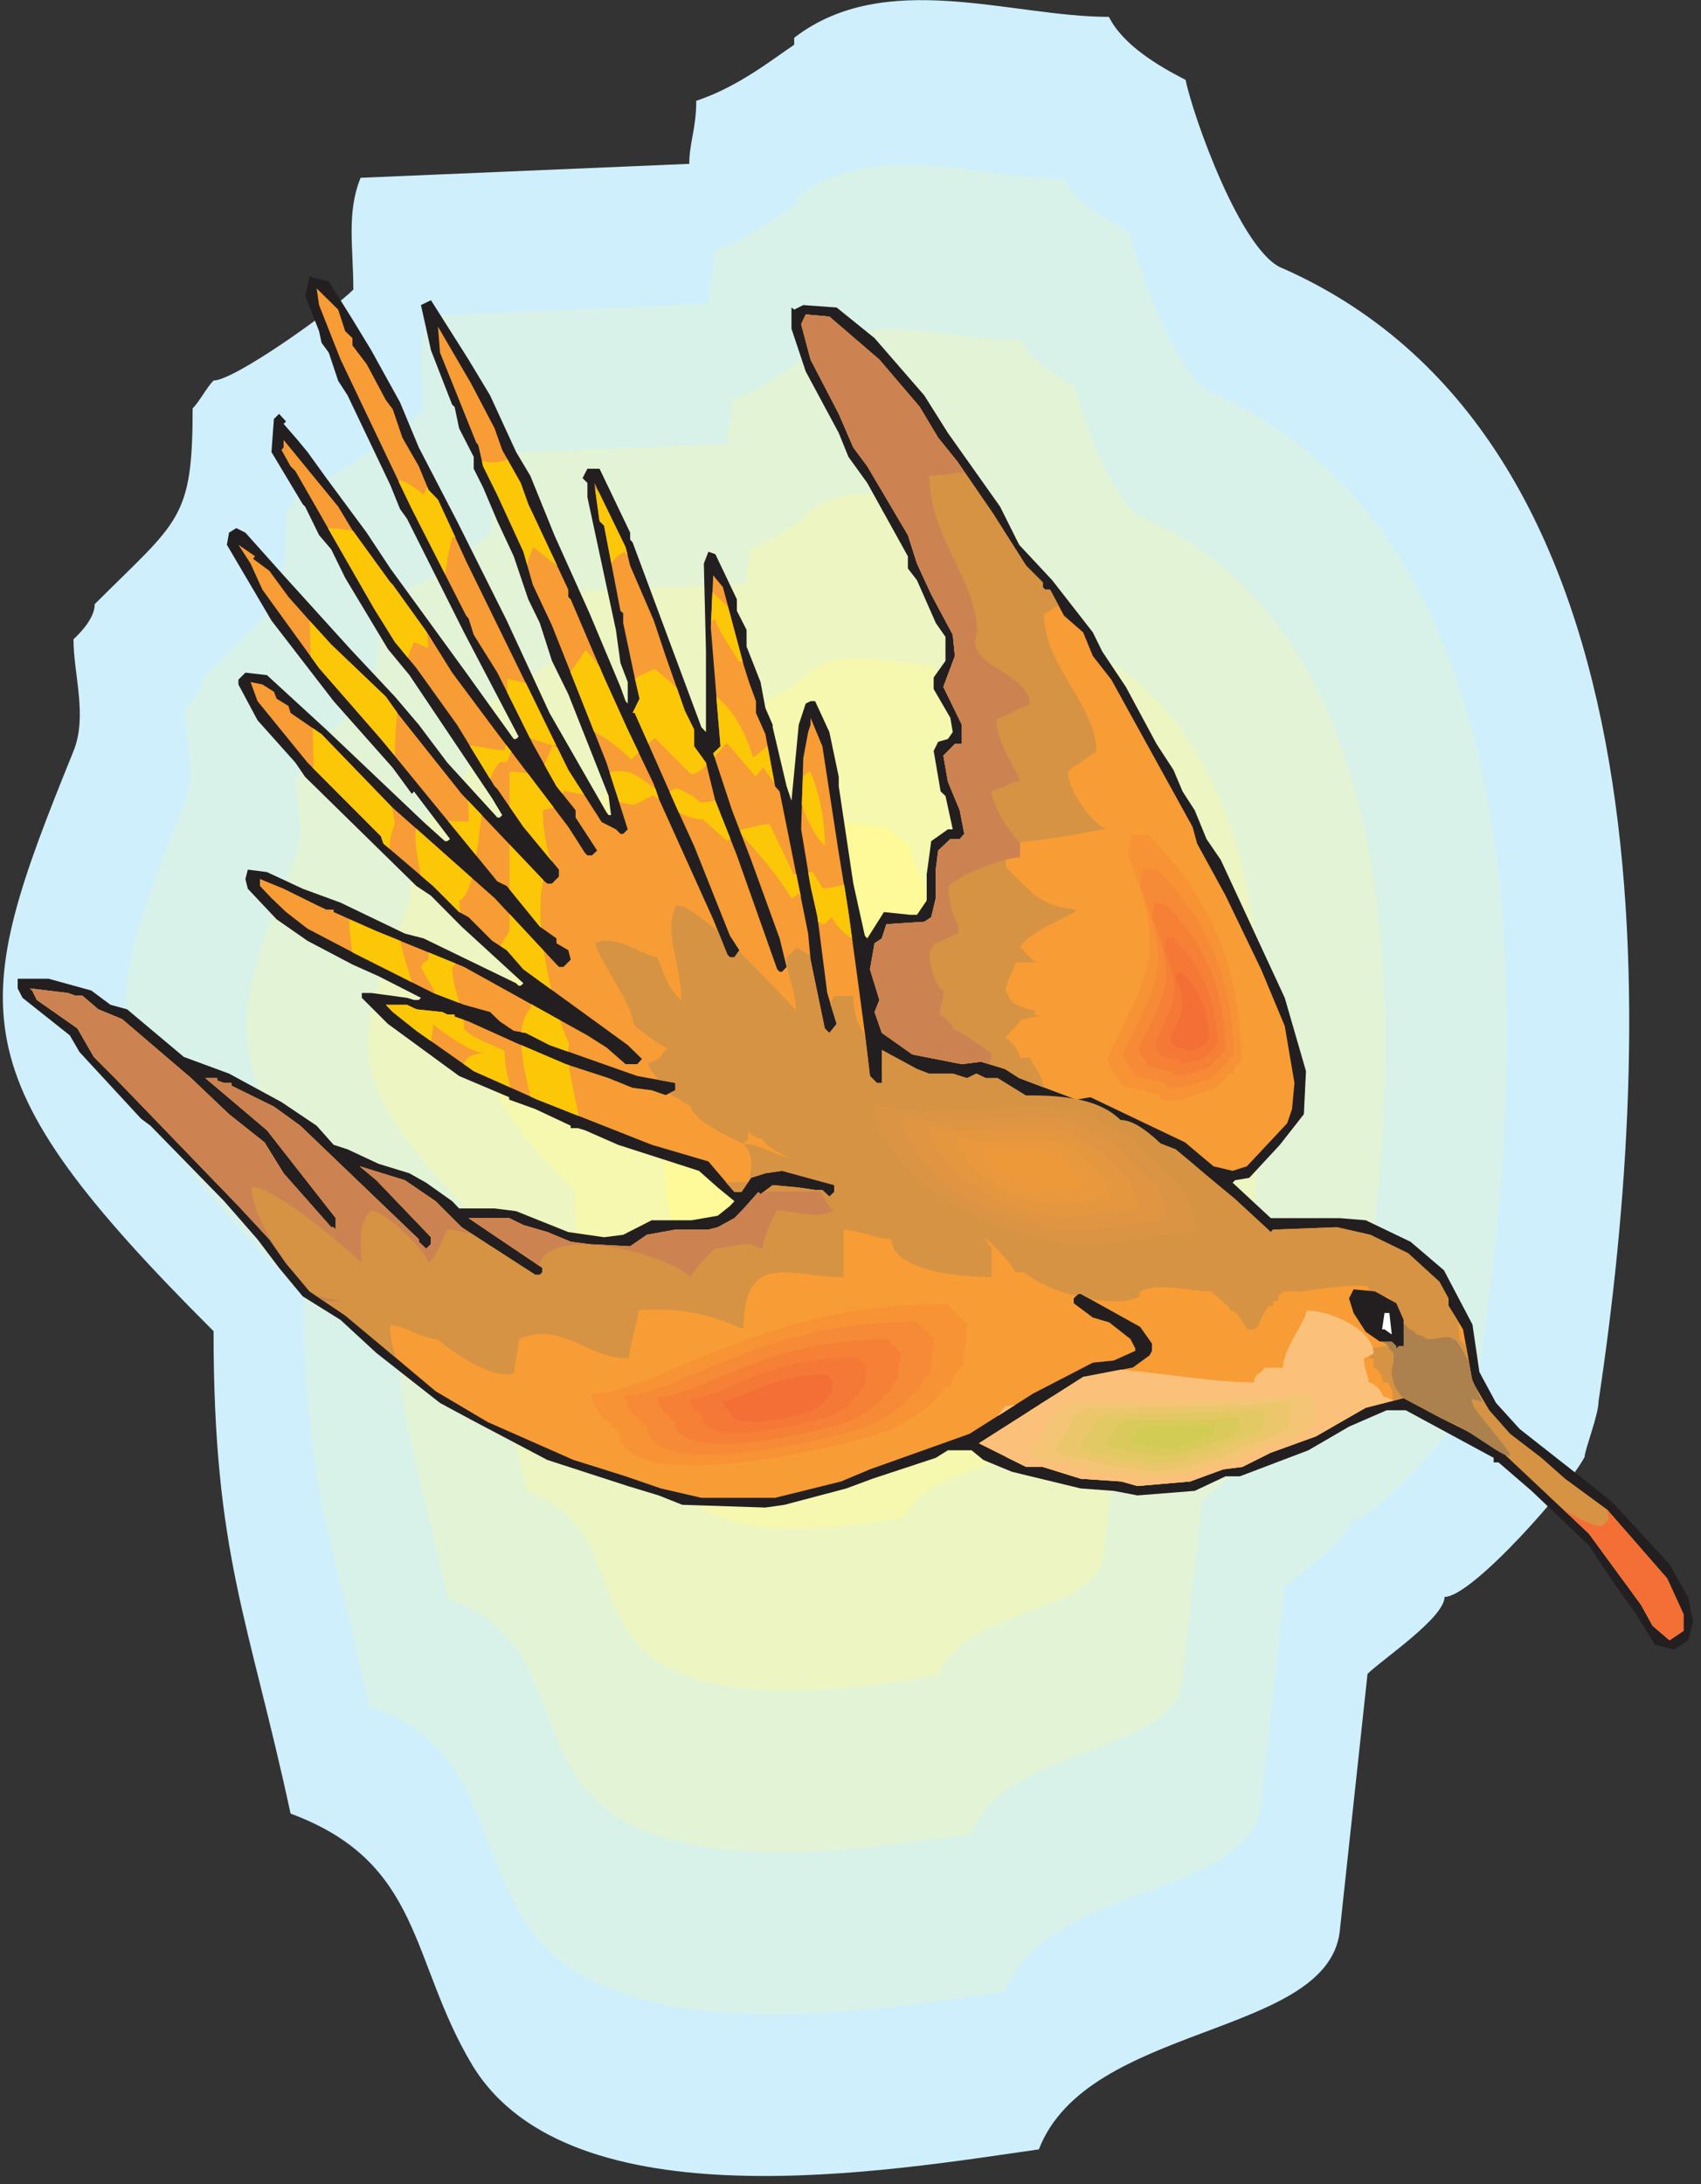 <?xml version="1.0" encoding="UTF-8" standalone="no"?>
<!-- Created with Inkscape (http://www.inkscape.org/) -->

<svg
   xmlns:dc="http://purl.org/dc/elements/1.1/"
   xmlns:cc="http://creativecommons.org/ns#"
   xmlns:rdf="http://www.w3.org/1999/02/22-rdf-syntax-ns#"
   xmlns:svg="http://www.w3.org/2000/svg"
   xmlns="http://www.w3.org/2000/svg"
   xmlns:sodipodi="http://sodipodi.sourceforge.net/DTD/sodipodi-0.dtd"
   xmlns:inkscape="http://www.inkscape.org/namespaces/inkscape"
   id="svg21913"
   version="1.1"
   inkscape:version="0.48.1 "
   width="211.25"
   height="271.25"
   xml:space="preserve"
   sodipodi:docname="Hummingbird_14.pdf"><rect width="100%" height="100%" fill="#333333" stroke="none"/><defs
     id="defs21917" /><sodipodi:namedview
     pagecolor="#ffffff"
     bordercolor="#666666"
     borderopacity="1"
     objecttolerance="10"
     gridtolerance="10"
     guidetolerance="10"
     inkscape:pageopacity="0"
     inkscape:pageshadow="2"
     inkscape:window-width="640"
     inkscape:window-height="480"
     id="namedview21915"
     showgrid="false"
     inkscape:zoom="1.0728111"
     inkscape:cx="105.625"
     inkscape:cy="135.625"
     inkscape:window-x="335"
     inkscape:window-y="107"
     inkscape:window-maximized="0"
     inkscape:current-layer="g21921" /><g
     id="g21921"
     inkscape:groupmode="layer"
     inkscape:label="Hummingbird_14"
     transform="matrix(1.25,0,0,-1.25,0,271.25)"><g
       id="g21923"
       transform="scale(0.24,0.24)"><path
         d="m 288.227,862.43 c 0,-11.539 -2.887,-17.313 -2.887,-26.094 l -136.059,-5.77 c -5.898,-14.429 -3.011,-28.855 -3.011,-46.293 -8.661,-8.656 -49.204,-37.636 -57.864,-37.636 -2.887,-2.887 -5.774,-8.657 -8.66,-11.543 0,-46.293 -5.773,-46.293 -40.539,-81.043 0,-5.774 -5.773,-11.668 -8.789,-14.555 0,-14.426 5.898,-31.738 0,-46.293 -43.426,-107.137 -49.199,-133.109 57.988,-240.121 0,-92.586 14.434,-118.68 31.883,-199.727 C 175.266,133.031 169.492,92.512 195.598,49.102 236.141,-17.512 369.313,5.695 430.059,14.352 450.27,66.543 548.797,60.645 554.57,104.18 l 11.547,107.011 c 5.778,5.774 31.883,23.211 31.883,31.868 11.547,0 52.09,46.293 57.988,57.961 0,2.882 5.774,17.308 5.774,23.082 23.093,153.308 31.883,396.566 -130.41,468.828 -17.321,5.894 -37.657,63.73 -40.543,78.156 -11.547,5.898 -25.981,14.555 -31.754,26.098 -40.668,0 -92.633,20.324 -130.285,-8.657 l 0,-2.886 c -8.661,-5.774 -23.094,-17.438 -40.543,-23.211"
         style="fill:#cfeffc;fill-opacity:1;fill-rule:nonzero;stroke:none"
         id="path21925" /><path
         d="m 295.633,800.582 c 0,-9.91 -2.512,-14.805 -2.512,-22.207 -38.531,-1.629 -77.062,-3.262 -115.723,-4.891 -4.894,-12.296 -2.386,-24.589 -2.386,-39.394 -7.403,-7.277 -41.922,-31.992 -49.199,-31.992 -2.512,-2.383 -5.024,-7.274 -7.407,-9.785 0,-39.391 -4.894,-39.391 -34.515,-68.875 0,-4.891 -4.898,-9.911 -7.406,-12.293 0,-12.297 5.019,-27.098 0,-39.395 C 39.582,480.672 34.688,458.59 125.813,367.633 c 0,-78.785 12.3,-100.863 26.984,-169.738 46.816,-17.313 41.922,-51.688 64.012,-88.575 34.519,-56.703 147.734,-37.008 199.32,-29.605 17.195,44.285 100.914,39.39 105.809,76.277 3.39,30.36 6.652,60.719 9.914,91.078 4.898,4.895 27.113,19.7 27.113,27.102 9.789,0 44.308,39.266 49.203,49.176 0,2.511 4.895,14.804 4.895,19.699 19.703,130.223 27.109,336.973 -110.833,398.445 -14.683,4.891 -31.878,54.196 -34.39,66.492 -9.914,4.891 -22.215,12.293 -27.11,22.079 -34.39,0 -78.574,17.312 -110.582,-7.403 0,-0.75 0,-1.629 0,-2.383 -7.402,-4.89 -19.703,-14.804 -34.515,-19.695"
         style="fill:#d9f2e9;fill-opacity:1;fill-rule:nonzero;stroke:none"
         id="path21927" /><path
         d="m 303.039,738.73 c 0,-8.152 -2.008,-12.167 -2.008,-18.316 -31.758,-1.254 -63.511,-2.633 -95.39,-4.012 -4.02,-10.164 -2.012,-20.199 -2.012,-32.367 -6.024,-6.148 -34.391,-26.347 -40.539,-26.347 -2.008,-2.133 -4.016,-6.149 -6.027,-8.157 0,-32.367 -4.016,-32.367 -28.364,-56.703 0,-4.14 -4.144,-8.156 -6.152,-10.164 0,-10.16 4.144,-22.332 0,-32.367 -30.375,-75.024 -34.391,-93.211 40.543,-168.109 0,-64.86 10.164,-83.051 22.34,-139.883 38.535,-14.176 34.519,-42.528 52.718,-72.891 28.368,-46.668 121.625,-30.359 164.047,-24.336 14.184,36.508 83.219,32.492 87.235,62.852 2.636,24.965 5.398,49.933 8.031,74.898 4.144,4.137 22.344,16.309 22.344,22.328 8.156,0 36.523,32.496 40.539,40.524 0,2.008 4.019,12.168 4.019,16.183 16.317,107.266 22.34,277.508 -91.125,328.192 -12.175,4.015 -26.359,44.535 -28.492,54.699 -8.035,4.016 -18.199,10.16 -22.215,18.316 -28.367,0 -64.765,14.176 -91.125,-6.148 0,-0.625 0,-1.379 0,-2.008 -6.152,-4.012 -16.191,-12.168 -28.367,-16.184"
         style="fill:#e3f4d6;fill-opacity:1;fill-rule:nonzero;stroke:none"
         id="path21929" /><path
         d="m 310.445,676.758 c 0,-6.274 -1.632,-9.535 -1.632,-14.305 -24.977,-1 -49.954,-2.133 -74.934,-3.137 -3.137,-8.027 -1.504,-15.929 -1.504,-25.464 -4.77,-4.77 -27.113,-20.7 -31.883,-20.7 -1.633,-1.632 -3.137,-4.769 -4.769,-6.398 0,-25.469 -3.262,-25.469 -22.34,-44.539 0,-3.262 -3.141,-6.399 -4.774,-8.027 0,-7.903 3.266,-17.438 0,-25.469 -23.843,-58.836 -27.109,-73.266 31.883,-131.977 0,-50.937 7.906,-65.238 17.574,-109.902 30.247,-11.164 26.985,-33.371 41.418,-57.332 22.219,-36.633 95.52,-23.836 128.782,-19.07 11.168,28.605 65.39,25.468 68.531,49.304 2.133,19.696 4.266,39.27 6.398,58.965 3.137,3.137 17.575,12.797 17.575,17.563 6.273,0 28.617,25.468 31.753,31.742 0,1.629 3.262,9.66 3.262,12.797 12.68,84.304 17.449,218.039 -71.668,257.808 -9.539,3.137 -20.711,35.004 -22.34,43.031 -6.402,3.137 -14.308,7.907 -17.574,14.305 -22.215,0 -50.832,11.164 -71.543,-4.769 0,-0.625 0,-1.129 0,-1.629 -4.769,-3.137 -12.676,-9.535 -22.215,-12.797"
         style="fill:#edf6c2;fill-opacity:1;fill-rule:nonzero;stroke:none"
         id="path21931" /><path
         d="m 317.723,614.906 c 0,-4.64 -1.129,-6.898 -1.129,-10.41 -18.074,-0.754 -36.274,-1.508 -54.473,-2.262 -2.258,-5.769 -1.129,-11.664 -1.129,-18.566 -3.39,-3.512 -19.707,-15.055 -23.097,-15.055 -1.254,-1.129 -2.383,-3.511 -3.512,-4.64 0,-18.567 -2.387,-18.567 -16.192,-32.368 0,-2.382 -2.386,-4.64 -3.515,-5.769 0,-5.898 2.258,-12.797 0,-18.57 -17.321,-42.907 -19.707,-53.317 23.219,-96.098 0,-37.008 5.777,-47.422 12.679,-79.789 22.09,-8.156 19.703,-24.34 30.121,-41.652 16.192,-26.723 69.539,-17.438 93.887,-13.926 7.906,20.824 47.32,18.566 49.703,35.883 1.508,14.3 3.016,28.601 4.645,42.902 2.261,2.258 12.679,9.16 12.679,12.672 4.641,0 20.832,18.566 23.219,23.211 0,1.129 2.258,6.898 2.258,9.281 9.289,61.223 12.805,158.453 -52.086,187.43 -7.031,2.261 -15.062,25.468 -16.195,31.242 -4.641,2.258 -10.539,5.769 -12.801,10.41 -16.066,0 -36.902,8.156 -51.965,-3.512 0,-0.379 0,-0.754 0,-1.129 -3.512,-2.257 -9.285,-6.898 -16.316,-9.285"
         style="fill:#f5f8ae;fill-opacity:1;fill-rule:nonzero;stroke:none"
         id="path21933" /><path
         d="m 325.129,553.059 c 0,-2.887 -0.629,-4.391 -0.629,-6.524 l -34.141,-1.383 c -1.379,-3.636 -0.625,-7.273 -0.625,-11.664 -2.257,-2.133 -12.3,-9.41 -14.558,-9.41 -0.754,-0.629 -1.383,-2.133 -2.137,-2.887 0,-11.543 -1.504,-11.543 -10.164,-20.199 0,-1.504 -1.383,-2.883 -2.137,-3.637 0,-3.636 1.383,-8.027 0,-11.542 -10.918,-26.848 -12.297,-33.372 14.438,-60.094 0,-23.082 3.637,-29.606 8.031,-49.805 13.68,-5.144 12.301,-15.18 18.828,-26.094 10.039,-16.687 43.43,-10.789 58.617,-8.656 5.02,13.047 29.496,11.543 31,22.457 l 2.887,26.719 c 1.508,1.508 8.031,5.773 8.031,8.031 2.891,0 12.93,11.543 14.438,14.301 0,0.754 1.379,4.391 1.379,5.773 5.898,38.387 8.035,99.11 -32.508,117.301 -4.395,1.379 -9.289,15.934 -10.043,19.445 -2.887,1.504 -6.523,3.637 -7.906,6.524 -10.164,0 -23.219,5.144 -32.633,-2.133 l 0,-0.754 c -2.133,-1.379 -5.774,-4.265 -10.168,-5.769"
         style="fill:#fffa99;fill-opacity:1;fill-rule:nonzero;stroke:none"
         id="path21935" /><path
         d="m 145.895,771.977 7.781,-12.797 11.922,-21.578 7.785,-18.692 15.812,-30.484 20.586,-41.153 17.699,-38.261 23.594,-41.153 0.879,-1.129 1.004,0 -1.004,7.907 -16.691,42.152 -6.778,13.801 -5.023,15.68 -4.77,9.785 -6.023,17.816 -6.777,14.555 -5.899,13.926 -3.89,7.777 0,4.891 -6.028,11.793 -1.883,8.91 -1.003,0.875 -8.786,22.582 -4.14,18.695 4.14,2.008 15.563,-24.59 8.914,-14.805 10.793,-23.461 5.898,-9.91 9.918,-24.465 14.559,-32.367 12.801,-30.484 2.136,-5.899 0.879,-1.004 0,8.911 -3.015,7.902 -1.883,13.676 -11.797,54.949 0,5.894 -2.008,2.008 2.008,3.891 5.02,0 12.679,-26.473 0,-2.886 1.004,-1.129 28.488,-76.528 1.887,-2.008 0,33.372 -0.879,36.382 1.883,4.895 2.887,-1.004 8.91,-18.695 0,-4.766 4.016,-7.902 0,-6.903 5.773,-14.675 2.012,-10.789 3.011,-6.903 0,-1.004 5.774,-24.461 2.008,-6.023 3.011,31.488 2.887,8.781 2.008,1.004 1.883,0 5.898,-12.797 3.891,-18.566 0,-3.887 6.027,-40.273 4.77,-21.578 1.004,-1.129 6.902,10.914 10.793,-1.129 2.887,0 4.019,5.898 0,10.79 1.883,13.796 6.902,4.895 2.008,0 -3.012,13.801 -2.007,1.879 -2.887,16.812 1.883,3.766 4.015,1.129 2.008,2.882 -1.004,5.899 -6.902,11.918 0,4.766 4.894,6.902 0,9.91 -4.015,5.77 -7.785,17.691 -3.766,4.891 0,5.019 -16.816,30.359 -7.782,10.79 -4.019,9.91 -13.68,25.468 -5.898,17.692 0,8.781 1.129,-0.879 3.765,1.883 13.805,-1.004 15.691,-12.672 20.586,-23.711 9.789,-15.558 21.59,-30.485 7.906,-15.808 13.68,-14.676 16.82,-21.578 3.891,-7.906 9.789,-14.676 12.68,-23.586 7.027,-10.789 3.766,-8.91 5.019,-7.778 4.895,-11.918 5.902,-8.656 26.481,-57.082 8.789,-30.359 -0.879,-17.817 -9.918,-12.668 -12.676,-13.675 -5.898,-1.004 -1.004,-1.004 15.812,-14.68 28.492,0 10.797,-0.875 18.574,-8.91 13.809,-11.793 11.797,-22.453 2.887,-19.699 6.902,-12.797 9.793,-10.789 27.613,-21.704 10.793,-8.656 23.598,-25.594 7.781,-13.8 2.008,-9.785 -2.008,-7.903 -5.898,-3.89 -7.907,2.007 -7.785,12.672 -9.789,13.676 -9.789,14.805 -23.723,22.578 -13.679,11.797 -2.012,0 0,1.879 -36.398,19.699 -7.907,0 -15.566,-6.777 -16.816,-9.786 -28.368,-10.789 -5.898,0 -12.805,-6.023 -23.722,-1.879 -9.789,1.879 -13.68,1.004 -28.492,6.902 -11.801,4.891 -4.895,4.015 -9.789,0 -5.019,-3.136 -26.235,-8.657 -10.793,-4.015 -25.605,-6.774 -7.906,-1.129 -34.395,1.129 -9.789,3.891 -12.801,3.887 -33.265,10.789 -31.629,16.687 -12.801,6.899 -26.359,20.703 -14.813,13.672 -15.687,9.785 -9.789,11.793 -8.915,11.793 -13.804,15.808 -30.5,31.239 -3.891,2.886 -25.48,27.598 -4.016,6.902 -19.582,15.555 -2.008,3.891 0,4.015 12.805,0 17.695,-4.894 7.906,-5.895 6.906,-1.883 23.469,-19.699 18.703,-6.898 21.714,-11.793 14.559,-9.785 7.031,-7.903 5.774,-1.883 12.926,-6.023 12.679,-3.887 6.903,-3.89 10.793,-7.653 2.886,-3.011 14.688,0 8.91,-1.129 21.59,-8.657 14.808,-2.132 7.907,1.004 11.8,6.023 16.567,0 10.797,1.879 5.019,4.016 1.883,2.007 -6.902,5.645 -7.782,6.902 -33.515,10.789 -13.68,6.02 -2.887,0.879 -3.011,0 0,1.004 -14.688,6.898 -10.793,3.891 0,1.004 -20.711,8.781 -29.496,21.578 -10.793,10.789 0,2.008 3.891,0 14.808,-2.008 2.887,-0.879 2.012,0 0.879,0.879 -17.449,8.906 -10.918,4.895 -18.579,9.785 -12.8,8.906 -11.926,12.672 -1.004,4.016 1.004,3.89 7.91,-1.004 14.809,-6.902 15.687,-5.769 26.613,-12.797 7.782,-2.008 38.281,-18.567 1.004,-1.003 0.879,0 1.129,1.003 -25.606,23.461 -12.676,12.793 -6.023,4.016 -46.066,45.164 -4.016,5.899 -15.692,17.562 -7.906,14.805 0,2.008 2.887,2.882 8.914,-1.004 24.598,-22.582 40.293,-38.261 8.785,-7.907 1.004,0 1.129,0.879 -14.938,19.696 -0.875,-1 -7.91,10.789 -24.473,27.597 -25.734,33.371 -18.449,31.364 0.879,5.019 3.012,1.883 3.766,-1.883 15.816,-17.687 27.614,-30.489 18.449,-19.695 9.918,-11.668 11.797,-15.679 20.711,-22.708 1.004,0 1.003,1 -4.144,6.903 -34.262,51.058 -8.914,10.789 -17.695,29.485 -5.774,11.793 -5.023,5.894 -5.773,11.793 -1.004,1.004 -12.93,21.578 1.004,13.676 2.137,2.133 2.886,-3.137 -1.004,-1.004 5.774,-6.648 4.14,-5.02 7.782,-10.789 16.695,-22.582 9.789,-14.804 31.379,-43.157 19.707,-27.472 1.004,0 1.004,1.004 -22.594,43.156 -23.598,47.043 -2.886,4.015 -4.016,9.911 -17.695,37.136 -3.891,6.024 -3.891,11.664 -3.015,4.14 -1.004,4.77 -5.773,14.676 1.882,7.906 7.91,-2.008 9.79,-15.683 0,0"
         style="fill:#231f20;fill-opacity:1;fill-rule:nonzero;stroke:none"
         id="path21937" /><path
         d="m 142.883,767.086 3.012,-2.887 0,-3.011 5.898,-7.778 7.906,-14.805 2.887,-3.886 4.016,-11.793 6.781,-11.793 4.015,-9.785 3.891,-4.016 11.672,-25.469 42.301,-86.437 13.804,-21.578 5.899,-3.012 1.883,-1.883 1.129,0 1.886,1.883 -8.789,27.602 -22.59,56.828 -7.91,16.812 -3.89,13.676 -10.793,23.461 -5.899,11.918 -2.012,8.781 -0.875,1.129 -14.937,37.133 -0.879,10.789 13.68,-23.457 9.793,-18.695 3.136,-8.907 7.657,-13.676 3.136,-8.781 16.571,-35.379 0,-3.011 1.004,-1.004 13.804,-32.367 9.793,-21.579 10.793,-22.582 2.008,-5.894 22.594,-50.059 5.898,-14.676 1.004,-1.003 1.883,0 2.008,2.882 -3.891,6.024 -14.812,37.137 -6.778,14.8 -17.824,40.274 -0.875,0 2.887,5.894 -2.012,8.782 -4.769,22.582 0,4.015 -1.129,1.004 -6.778,35.254 -1.882,1.883 -2.133,15.804 12.929,-26.593 1.883,-7.657 9.789,-22.707 4.895,-14.675 7.906,-22.582 3.891,-7.907 0,-6.898 4.898,-6.773 3.891,-15.809 8.91,-22.582 16.695,-47.172 1.004,-1.004 1.004,0 1.883,2.008 -2.887,11.793 -11.801,32.492 -7.906,20.574 -7.781,23.586 3.012,2.887 -4.016,49.18 1.004,21.578 4.015,-4.895 8.661,-32.492 2.132,-6.773 2.887,-7.907 0,-4.89 3.895,-8.782 4.015,-21.578 1.883,-2.136 11.797,-58.836 1.004,-10.789 5.898,-28.477 1.883,-1.883 3.012,3.762 -3.891,12.797 -4.015,31.363 -2.887,12.922 -3.891,23.461 0.879,29.48 2.008,10.789 1.004,3.012 0,2.887 4.894,-11.793 6.778,-44.16 4.019,-24.465 3.891,-28.477 2.887,-21.578 2.132,-17.816 2.887,-2.887 2.008,0 0,13.676 14.559,-7.902 4.894,-1.883 9.918,0 5.899,-1.883 3.89,1.883 3.891,-1.883 4.898,0 12.801,-7.902 14.684,-4.895 14.812,-2.133 21.59,-10.789 9.789,-3.762 6.023,-5.019 6.778,-5.77 11.801,-9.785 14.808,-13.676 0.879,1.004 26.484,1.004 13.809,-3.136 15.688,-7.653 12.929,-11.793 3.766,-6.902 0,-3.008 6.023,-9.785 3.891,-21.703 6.902,-11.793 8.66,-9.789 12.93,-9.91 9.789,-8.657 17.574,-12.921 24.727,-28.352 6.777,-14.805 0,-6.898 -5.773,-3.891 -7.028,6.024 -4.773,8.656 -21.586,29.48 -34.519,32.493 -7.782,5.898 -19.578,9.785 -14.812,7.902 -15.688,-4.015 -20.586,-11.793 -18.703,-6.774 -11.797,-5.894 -7.906,-1.004 -13.684,-5.02 -21.839,-1.882 -6.653,1.882 -16.816,1.129 -15.692,4.895 -6.902,0 -19.582,9.785 43.18,27.473 20.582,3.89 6.902,5.02 1.008,1.879 0,3.012 -4.895,6.902 -24.601,13.672 -1.004,0 -1.883,-1.883 0,-2.004 7.906,-5.898 6.778,-2.008 8.785,-6.899 2.008,-3.89 0,-1.004 -8.91,-4.012 -8.661,-0.879 -24.726,-12.797 -26.36,-16.687 -41.168,-14.676 -11.925,-5.02 -27.36,-6.773 -30.504,0 -16.816,3.887 -14.559,5.019 -21.589,6.774 -35.52,15.683 -21.59,12.797 -24.476,20.574 -12.926,10.789 -14.688,9.911 -9.789,11.668 -6.902,9.91 -12.805,13.801 -51.086,52.941 -8.785,8.781 -6.777,11.797 -16.82,11.789 -1.883,3.891 -1.004,0.879 15.691,-1.883 2.887,-1.004 3.012,0 6.777,-5.77 9.793,-4.015 28.617,-24.465 15.688,-14.93 14.687,-11.664 7.906,-12.797 19.707,-22.332 1.004,0 0.875,-1.004 0,4.766 -28.488,36.383 -25.48,21.578 4.895,0 0,-1.004 2.887,-1.004 3.012,0 0,-1.129 17.57,-8.656 10.922,-7.902 49.078,-47.047 0,-1.004 3.012,-2.883 2.007,1.879 0,2.887 -22.593,23.586 -6.903,5.769 18.703,-5.769 12.676,-8.657 10.793,-10.789 30.5,-19.695 1.883,0 1.004,1.004 0,1.879 -30.5,20.574 16.82,0 5.899,-2.883 9.914,-2.887 9.668,-4.015 7.781,-1.004 16.82,-0.875 6.903,4.766 11.796,2.132 13.684,0 3.891,1.004 6.902,3.762 3.891,4.016 6.023,6.777 0.879,-0.879 5.023,3.762 10.793,-1.004 6.778,-1.004 3.011,0 2.887,-2.758 2.008,1.883 0,2.883 -21.586,5.898 -6.902,-1.004 -5.903,-1.882 -4.015,-5.895 -2.887,0 -10.793,12.668 -23.473,6.902 -47.32,18.692 -26.355,11.793 -23.723,16.687 -9.793,7.778 -2.887,3.011 8.785,0 3.895,-1.883 10.793,-1.128 2.008,-1.004 3.011,0 0,-0.879 5.774,-2.008 19.707,-8.906 20.586,-8.782 17.695,-5.773 9.918,-4.012 7.906,-1.004 5.774,-2.007 4.015,2.007 0,3.008 -15.812,2.887 -36.274,12.797 -9.792,5.019 -5.02,0.879 -5.773,3.887 -4.016,3.891 -10.797,3.011 -12.801,4.891 -31.379,15.808 -20.586,10.79 -8.91,6.898 -6.027,5.773 -4.77,5.016 0,2.887 9.793,-4.016 13.68,-6.773 4.016,-1.883 3.015,0 0,-1.004 17.696,-7.902 36.273,-14.805 51.086,-28.352 7.906,-5.019 7.91,-6.899 4.77,0 2.008,2.133 -5.899,5.77 -43.179,31.363 -6.903,7.902 -6.027,3.891 -9.789,9.785 -3.891,2.133 -10.793,10.789 -20.586,17.566 -1.004,3.008 -30.375,30.489 -20.711,25.464 -2.886,7.907 4.894,-1.004 4.77,-3.012 1.133,-2.887 4.894,-3.011 0.879,-2.883 12.801,-8.782 29.496,-30.488 42.176,-37.383 26.605,-28.48 1.887,0 3.012,3.012 -1.004,3.886 -4.899,2.887 0,2.008 -6.902,4.894 -13.68,16.809 -3.89,1.883 -48.2,58.965 -25.605,29.355 -23.473,32.492 -4.894,10.789 -5.02,7.778 6.903,-4.766 -0.879,-1.004 6.781,-5.019 7.906,-10.789 7.906,-8.907 9.793,-10.789 22.59,-21.578 4.77,-6.773 26.609,-33.496 34.391,-36.258 1.129,-0.879 1.886,0 2.883,2.887 0,2.886 -14.683,17.688 -10.793,15.68 -1.129,1.132 -15.567,25.465 -16.816,23.461 -8.914,10.789 -8.66,13.926 -32.508,56.832 -2.008,2.008 -3.766,6.773 0.879,1.004 0,3.137 22.594,-27.602 5.899,-9.785 15.687,-21.578 1.004,-1.004 14.812,-20.699 9.79,-15.684 17.574,-23.586 30.5,-40.269 6.902,-10.789 1.004,-1.004 1.883,0 2.133,2.008 -8.911,13.675 0,3.008 -7.91,9.914 -9.789,17.563 -14.683,29.48 -9.789,15.684 -2.137,6.773 -1.004,1.129 -22.465,44.16 -29.5,61.852 -8.91,22.582 -1.004,6.898 8.914,-8.781 2.887,-8.906 0,0"
         style="fill:#f89c35;fill-opacity:1;fill-rule:nonzero;stroke:none"
         id="path21939" /><path
         d="m 364.039,755.293 16.695,-19.57 7.657,-12.797 7.906,-9.785 14.808,-21.578 13.684,-21.583 6.902,-6.898 0,-2.008 1.004,-1.004 2.008,0 5.774,-10.789 7.91,-6.898 4.015,-9.785 7.657,-9.785 33.636,-60.973 1.883,-6.899 11.801,-21.582 14.684,-30.484 9.789,-23.461 4.019,-23.586 -1.004,-10.789 -2.008,-5.894 -16.695,-17.817 -5.898,-1.879 -7.911,1.879 -11.796,9.914 -39.161,18.692 -5.898,-1.004 -23.598,8.906 -5.898,3.766 -9.918,3.011 -7.906,-1.004 -20.461,4.012 -12.676,8.91 -3.012,8.657 2.008,5.015 -3.891,12.672 1.883,10.789 3.012,2.008 1.883,5.894 15.691,1.004 2.887,1.883 1.883,7.906 0,11.793 1.004,7.903 5.019,4.765 3.891,0 1.883,2.133 -1.883,9.785 -4.895,11.793 -1.883,10.789 4.77,4.895 2.887,0 0,7.902 -7.657,15.684 4.77,12.797 -0.879,8.781 -8.91,16.684 -5.902,12.796 -3.766,11.793 -16.816,28.481 -5.774,7.777 -6.027,13.926 -11.672,22.457 -3.891,14.676 1.883,4.015 9.789,-0.879 20.711,-17.812 0,0"
         style="fill:#f89c35;fill-opacity:1;fill-rule:nonzero;stroke:none"
         id="path21941" /><path
         d="m 216.684,496.102 4.894,-3.012 -4.894,3.012 0,0"
         style="fill:#ffffff;fill-opacity:1;fill-rule:nonzero;stroke:none"
         id="path21943" /><path
         d="m 192.082,463.609 c 0.754,2.758 3.391,4.516 8.914,4.516 -7.91,0 -23.723,13.801 -29.625,17.813 0.129,0.253 0.254,0.503 0.379,0.753 l 0.629,-0.375 10.793,-1.128 2.008,-1.004 3.011,0 0,-0.879 3.641,-1.254 c 0.25,-1.379 0.375,-2.637 0.375,-4.016 3.895,-4.015 10.797,-5.894 16.695,-8.906 0,-4.77 0.879,-10.164 2.512,-15.18 l -15.312,6.774 -4.02,2.886 0,0 z m -12.047,29.231 c -1.133,3.762 -4.898,8.406 -5.648,10.914 0,1.004 2.008,2.887 2.886,2.887 0.25,1.129 0.25,2.257 0.125,3.261 l 11.297,-4.644 c -0.504,-0.5 -1.004,-1.004 -1.507,-1.504 0,-5.145 1.632,-10.035 3.011,-14.805 l -10.164,3.891 0,0 z m -5.902,48.926 c -1.129,6.523 -2.762,13.925 -1.879,19.445 l 23.094,-20.574 c -1.133,-4.641 -2.762,-8.028 -5.149,-9.282 0,-1.757 0.129,-3.39 0.254,-5.019 l -0.379,0.25 -10.793,10.789 -5.148,4.391 0,0 z m 11.297,22.582 11.675,-14.301 c 0.875,5.269 1.504,11.164 2.383,16.683 l -5.898,6.149 c 0.375,-3.137 0.5,-6.149 0.5,-8.906 l -8.66,0.375 0,0 z m 8.914,31.238 c 4.769,-0.375 10.039,-2.004 14.558,-2.004 0.25,0.75 0.375,1.629 0.504,2.383 l 2.258,-2.887 c -0.754,-1.633 -1.254,-3.137 -1.758,-4.39 l -2.886,0 c -1.758,-1.758 -3.012,-4.141 -4.141,-7.028 l -8.535,13.926 0,0 z m 15.687,21.832 9.414,-18.945 9.289,-2.887 c 0.375,0.125 0.879,0.125 1.379,0.254 l -12.425,25.59 -7.782,1.758 c 0,-1.758 0.125,-3.766 0.125,-5.77 l 0,0 z m 26.11,8.531 6.398,9.156 5.524,-6.648 2.007,-4.769 9.793,-21.579 4.516,-9.406 c -1.004,-1.004 -2.133,-2.133 -3.012,-3.012 -3.89,3.762 -9.664,8.657 -15.437,11.543 l -9.789,24.715 0,0 z m 26.734,-2.761 1.883,-8.282 -2.887,-5.894 0.875,0 5.652,-12.672 c 1.004,0.879 2.008,1.633 2.758,2.258 l 2.012,-2.008 12.926,-12.922 c 1.883,0 4.265,1.633 6.402,3.766 l -0.25,1.004 -4.898,6.773 0,6.898 -3.891,7.907 -3.262,9.406 -9.039,7.781 c -3.136,-1.129 -5.773,-2.387 -8.281,-4.015 l 0,0 z m 33.637,-7.403 c 7.531,-5.894 12.301,-15.555 15.187,-25.09 1.379,0.625 3.766,2.758 6.024,4.641 l 2.886,-15.43 -4.894,6.774 c 0,-1.004 -2.008,-3.012 -3.012,-3.891 l -11.797,13.801 c -1.258,-1.254 -3.015,-3.512 -5.148,-5.895 l -0.5,1.629 3.012,2.887 -1.758,20.574 0,0 z m 35.898,-32.867 c 0,0 0,-0.129 0.125,-0.129 0,0 1.883,1.883 2.887,1.883 4.016,-8.906 6.023,-20.699 6.023,-30.609 -4.644,4.64 -7.531,10.914 -9.539,17.187 l 0.504,11.668 0,0 z M 219.57,450.184 c -1.629,6.773 -3.386,14.429 -3.765,21.328 l 18.453,-7.903 1.254,-0.379 c 0.754,-6.648 2.886,-14.175 4.015,-21.074 l -17.07,6.774 -2.887,1.254 0,0 z m -3.765,26.597 1.883,-0.25 9.792,-5.019 7.782,-2.762 c 0,1.133 0.125,2.262 0.375,3.391 -1.129,2.257 -2.512,5.644 -3.766,9.66 l -12.176,6.773 c 0.125,-0.629 0.125,-1.129 0.125,-1.633 -2.507,-2.507 -3.636,-6.019 -4.015,-10.16 l 0,0 z m -8.785,35.879 c 1.003,0.879 2.886,4.895 3.89,5.899 l 0,7.277 14.184,-15.309 c 0.879,-5.394 1.883,-10.914 3.136,-16.058 l -11.546,8.406 -6.903,7.902 -2.761,1.883 0,0 z m 3.89,23.336 12.551,-15.43 0.504,-0.378 c -0.504,7.527 -0.379,14.304 1.004,19.57 l -14.059,14.805 0,-18.567 z m 0,34.25 5.774,-8.406 11.8,-14.301 c -2.761,6.02 -3.765,14.551 -3.765,21.324 0.875,0 3.261,0.754 4.515,1.008 l -10.793,14.176 c -2.636,0.375 -5.269,0.625 -7.531,0.625 l 0,-14.426 z m 14.434,17.313 3.39,8.027 c 0.754,-0.375 1.379,-0.75 2.008,-1.004 l 4.52,-9.156 6.527,-10.289 -8.16,1.633 c -0.25,-0.254 -0.504,-0.629 -0.879,-1.129 l -2.387,3.011 -5.019,8.907 0,0 z m 26.988,-3.137 c 8.281,1.758 11.168,-1.129 19.078,-6.902 l 1.254,-3.887 0.125,-0.25 c -0.879,0.5 -1.758,1.004 -2.512,1.504 l -7.906,-4.016 -6.023,1.258 -4.016,12.293 0,0 z m 24.852,-8.027 c 1.129,0.75 2.382,1.378 2.886,1.378 3.012,-1.003 6.903,-2.886 9.914,-5.898 1.508,0 4.145,0.504 6.153,0.879 l 0,-0.125 6.273,-15.809 c -0.625,-0.375 -1.254,-0.75 -1.504,-0.75 l -9.918,8.907 c -3.765,0 -7.152,1.253 -10.039,2.882 l -0.379,0.879 -3.386,7.657 0,0 z m 29.117,-15.809 c 4.144,0.879 8.789,2.383 12.301,2.383 l 9.918,-20.699 c 0.375,0 0.75,0 1.128,0 l 1.883,-9.286 c -0.379,0.504 -0.754,0.879 -1.004,1.379 -1.004,-1.004 -2.007,-2.004 -3.011,-2.004 -4.645,8.403 -13.684,18.567 -20.586,26.344 l -0.629,1.883 0,0 z m 28.242,-17.563 c 0.754,0.125 1.379,0.25 1.883,0.25 1.004,-2.007 4.015,-6.023 4.015,-6.902 2.762,0 6.153,1.004 9.039,1.508 l 1.758,-11.293 1.504,-11.039 c -3.262,1.883 -6.777,5.769 -8.41,8.906 -1.004,-1.004 -2.887,-3.012 -3.891,-3.012 -0.625,0.379 -1.253,0.754 -1.882,1.254 l -0.125,1.758 -2.887,12.922 -1.004,5.648"
         style="fill:#fbc707;fill-opacity:1;fill-rule:nonzero;stroke:none"
         id="path21945" /><path
         d="m 145.895,509.902 c -0.879,5.395 -1.383,10.286 -1.258,13.672 l 11.172,-4.89 9.918,-4.016 c 1.378,-6.148 3.136,-12.043 4.894,-17.188 l -22.719,11.418 -2.007,1.004 0,0 z m -16.696,76.653 c 0.25,0.125 0.379,0.125 0.629,0.125 l -0.379,16.058 3.641,-2.508 29.246,-30.359 c 0.629,-3.516 1.129,-6.148 1.129,-6.902 -1.254,-2.383 -2.008,-6.024 -2.258,-10.16 l -2.512,2.132 -1.004,3.008 -28.492,28.606 0,0 z m -0.625,45.918 3.512,-4.895 25.605,-29.355 5.774,-6.903 c 0,5.145 0.25,11.418 1.004,17.817 l -4.77,6.648 -22.59,21.578 -8.914,9.785 0.379,-14.675 0,0 z m 7.153,53.066 0,0 c 2.886,0 6.652,-0.504 10.418,-1.129 l 15.437,-21.328 1.004,-1.004 14.184,-19.695 c 0.25,-2.258 0.503,-4.391 0.503,-6.274 -2.007,0 -3.89,2.008 -5.902,2.008 -1.004,-1.883 -1.754,-4.015 -2.508,-6.273 l -5.398,6.523 -8.66,13.926 -19.078,33.246 0,0 z m 29.246,19.32 5.523,-11.418 13.805,-27.097 c 0.754,5.644 1.758,11.039 2.887,15.304 l 1.382,0 -7.281,15.684 -3.891,4.016 -0.503,1.254 c -0.625,-1.254 -1.129,-2.387 -1.629,-3.262 -1.883,2.008 -7.911,6.019 -9.793,6.019 -0.25,-0.25 -0.375,-0.375 -0.5,-0.5 l 0,0 z m 34.515,8.407 c 3.766,-0.754 7.028,-0.879 10.543,0.75 l 5.524,-9.786 3.136,-8.781 11.926,-25.34 c -3.265,2.258 -6.402,4.766 -9.793,7.528 -1.004,-1.883 -1.879,-4.52 -2.633,-7.278 l -1.507,5.395 -10.793,23.461 -5.899,11.918 -0.504,2.133 0,0 z m 46.817,-11.418 c 0.629,-0.375 1.129,-0.879 1.633,-1.504 l 11.046,-22.707 0.879,-3.391 c -0.504,0.504 -1.004,1.004 -1.508,1.383 -2.761,-1.383 -4.269,-3.012 -5.273,-4.77 l -3.012,15.684 -1.882,1.883 -1.883,13.422 0,0 z m 48.574,-42.907 c 2.137,-1.882 4.394,-4.015 6.527,-6.148 l 6.028,-22.453 c -0.629,0 -1.133,-0.125 -1.633,-0.125 -2.008,3.887 -7.91,11.789 -9.918,17.812 -0.5,-0.625 -1.004,-1.004 -1.504,-1.379 l 0.5,12.293 0,0 z M 175.266,485.938 c 1.379,-2.633 2.761,-4.641 4.015,-5.895 0,-1.758 -0.379,-4.266 -0.879,-6.902 l -6.023,4.269 -9.793,7.778 -2.887,3.011 8.785,0 3.895,-1.883 2.887,-0.378"
         style="fill:#fbc707;fill-opacity:1;fill-rule:nonzero;stroke:none"
         id="path21947" /><path
         d="m 276.18,470.133 c -4.02,2.008 -11.926,7.902 -13.934,9.91 0,7.902 -13.805,25.719 -15.816,33.621 7.91,3.891 17.824,-4.016 25.73,-6.019 4.02,-9.786 4.02,-11.793 9.918,-17.692 0,15.809 -7.906,27.602 -2.008,39.52 3.512,0 10.039,-4.77 17.321,-11.164 l 3.765,-9.411 1.004,-1.003 1.883,0 1.758,2.507 c 10.543,-10.285 20.711,-21.453 23.722,-24.464 0,7.906 -4.019,15.808 -4.019,21.707 l 4.019,4.011 c 1.379,0 3.891,-2.008 5.774,-3.261 l 0.25,-1.504 5.898,-28.477 1.883,-1.883 3.012,3.762 -2.633,8.406 1.629,3.137 7.91,0 c 0,-6.398 1.254,-11.418 4.895,-16.309 l 2.007,-16.812 2.887,-2.887 2.008,0 0,13.676 14.559,-7.902 4.894,-1.883 9.918,0 5.899,-1.883 3.89,1.883 3.891,-1.883 4.898,0 12.801,-7.902 14.684,-4.895 14.812,-2.133 21.59,-10.789 9.789,-3.762 6.023,-5.019 6.778,-5.77 11.801,-9.785 14.808,-13.676 0.879,1.004 26.484,1.004 13.809,-3.136 15.688,-7.653 12.929,-11.793 3.766,-6.902 0,-3.008 3.89,-6.273 c 0.375,-2.637 0.625,-5.27 0.625,-7.653 l 2.012,-2.007 0.625,0 2.762,-15.555 6.902,-11.793 8.66,-9.789 12.93,-9.91 9.789,-8.657 17.574,-12.921 24.727,-28.352 6.777,-14.805 0,-6.898 -5.773,-3.891 -7.028,6.024 -4.773,8.656 -21.586,29.48 -34.519,32.493 -7.782,5.898 -19.578,9.785 -14.812,7.902 -5.02,-1.253 c 0.25,0.628 0.5,1.253 0.5,1.882 l 0,2.008 -2.008,3.887 -2.007,0 c 0,2.008 -1.883,6.023 -3.891,6.023 l 0,3.887 -2.008,0 c 0,2.008 2.008,4.016 -2.008,4.016 4.016,0 11.922,1.883 15.817,1.883 0,2.007 -1.887,9.91 -1.887,11.917 l -2.008,0 0,5.899 -2.008,2.004 -3.89,0 0,2.008 -4.016,0 0,1.882 c -3.891,2.008 -27.613,-1.882 -27.613,-1.882 l -7.906,0 -2.012,-2.008 0,-2.004 -2.008,0 0,-2.008 -2.008,0 c 0,0 -3.89,-5.898 -3.89,-7.906 l -2.008,-1.883 -2.008,0 c -1.883,0 -3.891,7.906 -7.906,7.906 0,1.883 -5.903,5.895 -7.91,7.903 -7.907,0 -21.711,3.89 -29.622,0 l 0,-2.008 c -4.265,-2.633 -12.3,-2.508 -20.71,-1 l -3.637,2.004 -1.004,0 -0.754,-0.879 c -9.039,2.262 -17.574,6.023 -21.34,9.789 l -3.89,0 c -4.016,7.902 -17.825,17.687 -21.84,25.59 -3.891,0 -13.805,11.793 -19.578,11.793 -2.008,4.015 -15.817,7.906 -21.84,7.906 0,0 -5.899,-3.891 -1.883,-3.891 -9.918,0 -35.649,5.895 -39.539,13.801 -2.008,0 -6.024,2.008 -6.024,3.887 l 0,-3.887 -1.882,-2.008 c -4.016,2.008 -21.84,9.91 -21.84,15.809 -1.883,0 -5.899,4.012 -7.906,4.012 0,0.254 -0.254,0.754 -0.629,1.382 l 2.132,1.004 0,3.008 -6.902,1.258 c -2.258,2.633 -4.394,5.266 -4.394,7.148 1.882,0 5.902,2.008 5.902,3.891 l 2.008,2.008"
         style="fill:#d69344;fill-opacity:1;fill-rule:nonzero;stroke:none"
         id="path21949" /><path
         d="m 570.008,349.695 c 1.008,-0.504 5.023,-1.882 5.023,-3.89 0.5,0 1.504,-1.504 1.883,-2.008 l 0,-3.887 c -0.379,-0.504 -1.383,-5.019 -0.379,-6.023 0,-2.633 1.883,-6.02 4.395,-8.532 l 0.125,0 14.812,-7.902 4.266,-2.133 c 6.527,-1.632 24.976,-17.062 24.976,-13.297 1.508,-0.503 -16.062,20.071 -15.058,20.071 -0.504,1.504 -0.879,1.504 -0.879,3.386 0.5,-1.378 3.012,-0.5 4.516,-2.007 l -4.516,10.289 -1.004,6.273 c -1.883,3.762 -4.27,8.028 -5.523,9.156 l -0.504,0.504 -1.004,0 0,0.5 c -2.887,1.508 -8.41,-1.504 -11.297,0 l 0,0.504 -3.512,1.004 c 0,0.5 -1.883,2.004 -2.887,2.004 0,0.504 -2.511,2.887 -3.011,2.887 0,4.015 -6.907,4.515 -5.399,9.41 l 1.504,-1.508 c 0,-3.887 1.383,-7.902 1.383,-11.789 -0.504,-0.504 -1.004,-1.004 -1.383,-1.004 -0.5,-1.508 -7.402,-1.004 -6.527,-2.008"
         style="fill:#ac814e;fill-opacity:1;fill-rule:nonzero;stroke:none"
         id="path21951" /><path
         d="m 163.969,342.043 c -1.508,4.516 -2.512,9.156 -2.512,13.547 5.898,0 13.809,-5.895 19.832,-5.895 3.891,-3.89 23.723,-17.816 31.629,-13.8 0,3.89 1.883,9.91 1.883,13.8 17.824,7.903 27.738,-7.906 45.562,-7.906 0,4.016 3.891,15.809 3.891,19.824 15.816,1.883 31.629,-2.008 43.555,-7.906 0,33.5 19.707,21.707 41.421,21.707 l 0,19.695 c 6.024,0 13.93,-3.89 19.829,-3.89 0,-13.797 31.504,-15.805 41.421,-15.805 l 0,11.793 c 0,0 -15.816,25.594 -15.816,29.606 -19.707,13.8 -35.519,13.8 -59.242,13.8 -2.008,-2.008 -5.899,-3.89 -5.899,-5.898 -7.906,0 -13.808,5.898 -21.714,5.898 3.89,-3.89 3.89,-9.91 1.882,-15.808 -3.136,0 -6.148,0 -9.289,0 l 3.641,-4.137 2.887,0 4.015,5.895 5.903,1.882 6.902,1.004 21.586,-5.898 0,-2.883 -2.008,-1.883 -2.887,2.758 -3.011,0 -6.778,1.004 -10.793,1.004 -5.023,-3.762 -0.879,0.879 -6.023,-6.777 -3.891,-4.016 -6.902,-3.762 -3.891,-1.004 -13.684,0 -11.796,-2.132 -6.903,-4.766 -16.82,0.875 -7.781,1.004 -9.668,4.015 -9.914,2.887 -5.899,2.883 -16.82,0 30.5,-20.574 0,-1.879 -1.004,-1.004 -1.883,0 -30.5,19.695 -10.793,10.789 -12.676,8.657 -18.703,5.769 6.903,-5.769 22.593,-23.586 0,-2.887 -2.007,-1.879 -3.012,2.883 0,1.004 -49.078,47.047 -10.922,7.902 -17.57,8.656 0,1.129 -3.012,0 -2.887,1.004 0,1.004 -4.895,0 25.48,-21.578 28.488,-36.383 0,-4.766 -0.875,1.004 -1.004,0 -19.707,22.332 -7.906,12.797 -14.687,11.664 -15.688,14.93 -28.617,24.465 -9.793,4.015 -6.777,5.77 -3.012,0 -2.887,1.004 -15.691,1.883 1.004,-0.879 1.883,-3.891 16.82,-11.789 6.777,-11.797 8.785,-8.781 51.086,-52.941 12.805,-13.801 6.902,-9.91 9.789,-11.668 14.688,-9.911 12.926,-10.789 8.16,-6.773"
         style="fill:#d69344;fill-opacity:1;fill-rule:nonzero;stroke:none"
         id="path21953" /><path
         d="m 232.625,327.992 c 9.914,0 15.816,3.887 23.723,5.895 51.461,21.703 86.98,37.511 148.234,37.511 l 9.789,-9.785 c 0,-6.023 -1.883,-13.925 -1.883,-19.824 -2.008,-2.004 -6.023,-5.894 -6.023,-9.91 L 402.57,330 c -4.015,-7.906 -17.82,-15.809 -25.601,-19.824 -13.809,-5.895 -132.422,-35.504 -132.422,0 -2.008,0 -4.016,2.008 -4.016,4.015 -3.89,0 -11.797,13.801 -7.906,13.801"
         style="fill:#f89c35;fill-opacity:1;fill-rule:nonzero;stroke:none"
         id="path21955" /><path
         d="m 245.93,327.238 c 8.41,0 13.554,3.387 20.207,5.02 43.679,18.441 73.929,31.988 125.89,31.988 2.891,-2.883 5.649,-5.644 8.411,-8.402 0,-5.145 -1.633,-11.793 -1.633,-16.813 -1.754,-1.758 -5.02,-5.019 -5.02,-8.406 -1.129,-0.625 -2.258,-1.129 -3.387,-1.754 -3.39,-6.652 -15.062,-13.426 -21.714,-16.687 -11.801,-5.145 -112.586,-30.235 -112.586,0 -1.758,0 -3.391,1.629 -3.391,3.261 -3.391,0 -10.043,11.793 -6.777,11.793"
         style="fill:#f79335;fill-opacity:1;fill-rule:nonzero;stroke:none"
         id="path21957" /><path
         d="m 259.359,326.484 c 6.903,0 11.047,2.762 16.567,4.141 36.023,15.18 60.875,26.348 103.801,26.348 2.136,-2.387 4.519,-4.645 6.781,-6.903 0,-4.265 -1.383,-9.785 -1.383,-13.925 -1.379,-1.379 -4.141,-4.141 -4.141,-6.899 -0.754,-0.504 -1.757,-0.879 -2.636,-1.379 -2.762,-5.523 -12.426,-11.043 -17.95,-13.801 -9.789,-4.14 -92.753,-24.968 -92.753,0 -1.383,0 -2.762,1.379 -2.762,2.758 -2.762,0 -8.285,9.66 -5.524,9.66"
         style="fill:#f68a36;fill-opacity:1;fill-rule:nonzero;stroke:none"
         id="path21959" /><path
         d="m 272.664,325.734 c 5.399,0 8.66,2.258 13.055,3.262 28.238,11.918 47.82,20.699 81.582,20.699 1.758,-1.882 3.64,-3.636 5.398,-5.519 0,-3.262 -1.129,-7.528 -1.129,-10.789 -1.004,-1.129 -3.261,-3.262 -3.261,-5.395 -0.629,-0.379 -1.383,-0.754 -2.137,-1.129 -2.133,-4.394 -9.789,-8.656 -14.059,-10.918 -7.656,-3.261 -72.922,-19.57 -72.922,0 -1.128,0 -2.132,1.129 -2.132,2.262 -2.262,0 -6.528,7.527 -4.395,7.527"
         style="fill:#f68136;fill-opacity:1;fill-rule:nonzero;stroke:none"
         id="path21961" /><path
         d="m 285.969,324.98 c 4.015,0 6.402,1.629 9.539,2.383 20.586,8.782 34.769,15.055 59.367,15.055 1.258,-1.379 2.637,-2.633 3.895,-4.016 0,-2.257 -0.754,-5.519 -0.754,-7.902 -0.879,-0.754 -2.387,-2.383 -2.387,-3.891 -0.5,-0.25 -1.129,-0.5 -1.629,-0.75 -1.508,-3.261 -7.031,-6.398 -10.293,-7.906 -5.523,-2.383 -52.969,-14.301 -52.969,0 -0.754,0 -1.508,0.754 -1.508,1.508 -1.628,0 -4.769,5.519 -3.261,5.519"
         style="fill:#f57836;fill-opacity:1;fill-rule:nonzero;stroke:none"
         id="path21963" /><path
         d="m 299.398,324.227 c 2.387,0 3.891,1.003 5.899,1.507 12.805,5.52 21.715,9.407 37.027,9.407 l 2.512,-2.508 c 0,-1.379 -0.504,-3.387 -0.504,-4.895 -0.5,-0.5 -1.504,-1.504 -1.504,-2.508 l -1.004,-0.5 c -0.879,-1.882 -4.394,-3.89 -6.402,-4.894 -3.391,-1.508 -33.137,-8.906 -33.137,0 -0.5,0 -1.004,0.504 -1.004,1.004 -0.879,0 -2.886,3.387 -1.883,3.387"
         style="fill:#f46f36;fill-opacity:1;fill-rule:nonzero;stroke:none"
         id="path21965" /><path
         d="m 413.117,317.953 c 1.129,2.008 3.262,4.141 3.262,4.141 1.129,0 2.512,0.125 4.016,0.504 l -7.278,-4.645 0,0 z m 34.641,19.699 c 0.125,0 0.125,0.125 0.25,0.25 0.125,0 0.125,0 0.25,0 l -0.5,-0.25 0,0 z m 16.191,-0.504 -15.562,-3.011 -43.18,-27.473 19.582,-9.785 6.902,0 15.692,-4.895 16.816,-1.129 6.653,-1.882 21.839,1.882 13.684,5.02 7.906,1.004 11.797,5.894 18.703,6.774 20.586,11.793 11.672,3.012 c -1.508,0.503 -3.012,1.632 -4.519,1.632 0,2.008 -3.891,5.895 -5.899,5.895 0,2.008 -2.008,6.023 -2.008,9.91 l 4.016,2.008 c 0,9.91 -17.824,17.816 -27.738,17.816 0,-4.015 -9.789,-15.808 -9.789,-23.711 l -7.911,0 c 0,-2.007 -4.015,-2.007 -4.015,-6.023 -16.946,0 -36.274,3.641 -55.227,5.269"
         style="fill:#fbc07a;fill-opacity:1;fill-rule:nonzero;stroke:none"
         id="path21967" /><path
         d="m 438.344,653.297 c -2.637,-0.754 -3.516,-2.008 -6.149,-3.387 0,-21.703 21.715,-37.512 21.715,-57.207 -1.883,0 -7.91,-6.023 -9.793,-6.023 l -2.008,-1.883 c 0,-7.902 9.918,-21.828 15.817,-23.711 -9.918,-2.008 -33.641,-6.02 -41.547,-6.02 l 0,-9.785 c 11.926,-11.922 13.805,-15.808 29.621,-17.816 -5.898,-4.016 -21.715,-9.91 -23.723,-15.809 2.008,0 4.02,-5.894 7.907,-5.894 l -9.789,0 c 0,-2.008 -4.016,-7.903 -4.016,-11.918 l 2.008,-3.891 c 2.008,-2.008 7.91,-4.015 9.918,-4.015 l 0,-2.004 3.89,0 c -2.011,0 -7.91,-1.883 -9.918,-1.883 0,-2.008 -5.898,-6.024 -5.898,-7.906 2.008,0 5.898,-6.02 5.898,-7.903 l 4.02,0 c 1.754,-3.637 5.144,-7.277 5.773,-12.293 l -10.168,3.887 -5.898,3.766 -9.918,3.011 -7.906,-1.004 -20.461,4.012 -4.141,2.887 c -4.394,4.765 -8.16,9.785 -11.422,14.805 l 1.883,4.89 -3.891,12.672 1.883,10.789 3.012,2.008 1.883,5.894 15.691,1.004 2.887,1.883 1.883,7.906 0,11.793 1.004,7.903 5.019,4.765 3.891,0 1.883,2.133 -1.883,9.785 -4.895,11.793 -1.883,10.789 4.77,4.895 2.887,0 0,7.902 -7.657,15.684 4.77,12.797 -0.879,8.781 -8.91,16.684 -5.902,12.796 -3.766,11.793 -16.816,28.481 -5.774,7.777 -6.027,13.926 -11.672,22.457 -3.891,14.676 1.883,4.015 9.789,-0.879 20.711,-17.812 0,0 16.695,-19.57 7.657,-12.797 7.906,-9.785 14.808,-21.578 13.684,-21.583 6.902,-6.898 0,-2.008 1.004,-1.004 2.008,0 3.641,-6.773"
         style="fill:#d69344;fill-opacity:1;fill-rule:nonzero;stroke:none"
         id="path21969" /><path
         d="m 399.309,708.621 c -5.399,-0.5 -9.539,-1.379 -14.559,-1.379 0,-25.594 19.832,-43.406 19.832,-65.238 -6.027,-13.797 21.715,-15.805 21.715,-29.606 -2.012,0 -11.926,-5.898 -13.809,-5.898 0,-9.91 7.907,-19.82 9.789,-25.715 -3.89,0 -7.906,-3.89 -11.797,-3.89 0,-6.024 7.907,-17.817 11.797,-21.829 l 0,-5.898 c -7.906,0 -25.605,-7.902 -29.621,-11.793 0,-6.02 2.008,-13.926 4.016,-15.809 l 0,-4.011 c -2.008,0 -7.906,-3.891 -9.914,-3.891 l -2.008,-4.016 c 0,-3.886 2.008,-13.796 5.898,-15.804 0,-3.891 -1.882,-7.906 -1.882,-9.91 1.882,0 5.898,-3.891 5.898,-5.899 2.008,0 15.816,-9.91 15.816,-9.91 0,-1.254 -0.378,-2.887 -1.003,-4.516 l -3.391,1.004 -7.906,-1.004 -20.461,4.012 -12.676,8.91 -3.012,8.657 2.008,5.015 -3.891,12.672 1.883,10.789 3.012,2.008 1.883,5.894 15.691,1.004 2.887,1.883 1.883,7.906 0,11.793 1.004,7.903 5.019,4.765 3.891,0 1.883,2.133 -1.883,9.785 -4.895,11.793 -1.883,10.789 4.77,4.895 2.887,0 0,7.902 -7.657,15.684 4.77,12.797 -0.879,8.781 -8.91,16.684 -5.902,12.796 -3.766,11.793 -16.816,28.481 -5.774,7.777 -6.027,13.926 -11.672,22.457 -3.891,14.676 1.883,4.015 9.789,-0.879 20.711,-17.812 0,0 16.695,-19.57 7.657,-12.797 7.906,-9.785 3.012,-4.52"
         style="fill:#cd8351;fill-opacity:1;fill-rule:nonzero;stroke:none"
         id="path21971" /><path
         d="m 130.957,367.633 10.793,-2.129 -7.656,0 -3.137,2.129 0,0 z m -9.914,10.414 c -8.535,11.164 -16.945,25.344 -16.945,34.754 9.914,0 39.535,-25.594 45.562,-31.492 0,7.902 -2.008,15.808 3.891,21.703 5.898,0 23.722,-17.688 23.722,-21.703 2.008,0 7.907,13.8 7.907,13.8 1.758,0 5.523,-0.629 10.043,-1.757 l -4.145,2.761 -10.793,10.789 -12.676,8.657 -18.703,5.769 6.903,-5.769 22.593,-23.586 0,-2.887 -2.007,-1.879 -3.012,2.883 0,1.004 -49.078,47.047 -10.922,7.902 -17.57,8.656 0,1.129 -3.012,0 -2.887,1.004 0,1.004 -4.895,0 25.48,-21.578 28.488,-36.383 0,-4.766 -0.875,1.004 -1.004,0 -19.707,22.332 -7.906,12.797 -14.687,11.664 -15.688,14.93 -28.617,24.465 -9.793,4.015 -6.777,5.77 -3.012,0 -2.887,1.004 -15.691,1.883 1.004,-0.879 1.883,-3.891 16.82,-11.789 6.777,-11.797 8.785,-8.781 51.086,-52.941 12.805,-13.801 6.902,-9.91 2.637,-3.137 0,0 z m 91.875,9.031 -18.953,12.797 16.82,0 5.899,-2.883 9.914,-2.887 9.668,-4.015 7.781,-1.004 16.82,-0.875 6.903,4.766 11.796,2.132 13.684,0 3.891,1.004 6.902,3.762 3.891,4.016 6.023,6.777 0.879,-0.879 1.383,1.004 c 8.156,0.125 15.941,0.125 23.219,0.125 1.882,-1.883 3.89,-7.906 5.898,-7.906 -7.906,-3.887 -15.813,0 -23.719,0 -2.012,-3.887 -5.902,-11.793 -5.902,-15.805 -2.008,0 -4.016,2.004 -6.024,2.004 -3.89,0 -9.789,-2.004 -13.808,-2.004 -3.891,-3.891 -7.906,-7.906 -9.914,-11.793 -9.414,9.406 -58.239,22.457 -62.883,4.766 l -2.512,1.758 c -1.758,1.878 -4.515,3.636 -7.656,5.14"
         style="fill:#cd8351;fill-opacity:1;fill-rule:nonzero;stroke:none"
         id="path21973" /><path
         d="m 461.816,562.969 c 19.832,-47.422 9.914,-57.207 -9.789,-98.735 0,-2.007 1.883,-4.011 1.883,-5.894 2.008,-2.008 4.016,-4.016 4.016,-6.024 l 2.008,-1.882 c 1.882,0 15.812,-4.012 17.695,-4.012 l 0,-2.008 c 7.91,-3.891 19.832,4.012 25.73,4.012 l 7.911,7.906 2.007,0 c 0,2.008 2.008,5.895 3.891,5.895 0,45.418 -15.816,81.046 -45.438,110.652 l -7.906,0 -2.008,-9.91"
         style="fill:#f89c35;fill-opacity:1;fill-rule:nonzero;stroke:none"
         id="path21975" /><path
         d="m 466.836,550.172 c 16.82,-40.27 8.41,-48.676 -8.41,-83.93 0,-1.629 1.758,-3.387 1.758,-5.015 1.632,-1.758 3.265,-3.391 3.265,-5.02 0.625,-0.629 1.129,-1.129 1.754,-1.758 1.633,0 13.43,-3.386 15.063,-3.386 0,-0.5 0,-1.004 0,-1.629 6.777,-3.391 16.82,3.386 21.839,3.386 2.262,2.258 4.52,4.516 6.778,6.649 0.504,0 1.133,0 1.633,0 0,1.758 1.757,5.144 3.39,5.144 0,38.637 -13.433,68.875 -38.66,93.965 -2.258,0 -4.519,0 -6.777,0 -0.504,-2.762 -1.004,-5.519 -1.633,-8.406"
         style="fill:#f79335;fill-opacity:1;fill-rule:nonzero;stroke:none"
         id="path21977" /><path
         d="m 471.855,537.375 c 13.809,-33.121 6.907,-40.02 -6.902,-69.125 0,-1.379 1.379,-2.762 1.379,-4.141 1.383,-1.379 2.762,-2.761 2.762,-4.14 0.504,-0.5 0.879,-0.879 1.383,-1.379 1.378,0 11.046,-2.762 12.425,-2.762 0,-0.5 0,-0.875 0,-1.379 5.524,-2.758 13.805,2.762 17.95,2.762 1.882,1.879 3.765,3.637 5.648,5.519 0.375,0 0.879,0 1.379,0 0,1.379 1.383,4.141 2.762,4.141 0,31.863 -11.172,56.703 -31.879,77.531 -1.883,0 -3.641,0 -5.524,0 -0.504,-2.382 -0.879,-4.644 -1.383,-7.027"
         style="fill:#f68a36;fill-opacity:1;fill-rule:nonzero;stroke:none"
         id="path21979" /><path
         d="m 476.879,524.578 c 10.793,-26.094 5.394,-31.488 -5.524,-54.32 0,-1.004 1.129,-2.133 1.129,-3.262 1.129,-1.004 2.133,-2.133 2.133,-3.262 0.379,-0.379 0.754,-0.754 1.129,-1.004 1.133,0 8.66,-2.257 9.793,-2.257 0,-0.379 0,-0.754 0,-1.004 4.391,-2.258 10.918,2.133 14.184,2.133 1.379,1.378 2.886,2.882 4.265,4.39 0.379,0 0.754,0 1.129,0 0,1.004 1.129,3.262 2.137,3.262 0,24.965 -8.66,44.535 -24.981,60.844 -1.503,0 -2.886,0 -4.39,0 -0.379,-1.879 -0.629,-3.637 -1.004,-5.52"
         style="fill:#f68136;fill-opacity:1;fill-rule:nonzero;stroke:none"
         id="path21981" /><path
         d="m 481.773,511.781 c 7.907,-18.941 4.016,-22.832 -3.89,-39.515 0,-0.754 0.75,-1.508 0.75,-2.383 0.879,-0.754 1.633,-1.508 1.633,-2.262 0.25,-0.375 0.504,-0.625 0.754,-0.875 0.753,0 6.402,-1.508 7.152,-1.508 0,-0.25 0,-0.625 0,-0.879 3.141,-1.504 7.91,1.633 10.293,1.633 1.004,1.004 2.137,2.133 3.14,3.137 0.25,0 0.5,0 0.75,0 0,0.754 0.879,2.383 1.633,2.383 0,18.191 -6.402,32.367 -18.199,44.285 -1.004,0 -2.133,0 -3.137,0 -0.254,-1.379 -0.504,-2.633 -0.879,-4.016"
         style="fill:#f57836;fill-opacity:1;fill-rule:nonzero;stroke:none"
         id="path21983" /><path
         d="m 486.793,498.988 c 5.02,-11.793 2.512,-14.304 -2.387,-24.59 0,-0.503 0.379,-1.003 0.379,-1.507 0.5,-0.5 1.004,-1.004 1.004,-1.504 l 0.504,-0.504 c 0.5,0 4.016,-1 4.516,-1 l 0,-0.504 c 1.882,-1.004 4.894,1.004 6.402,1.004 l 2.008,2.008 0.504,0 c 0,0.5 0.5,1.504 0.879,1.504 0,11.293 -3.895,20.199 -11.297,27.601 l -2.008,0 -0.504,-2.508"
         style="fill:#f46f36;fill-opacity:1;fill-rule:nonzero;stroke:none"
         id="path21985" /><path
         d="m 664.898,279.566 c 0.879,-1.882 1.258,-3.64 0.629,-4.894 l -2.007,-2.008 c -2.512,-1.254 -10.668,3.137 -16.696,6.902 l 10.922,-10.289 21.586,-29.48 4.773,-8.656 7.028,-6.024 5.773,3.891 0,6.898 -6.777,14.805 -24.727,28.352 -0.504,0.503"
         style="fill:#f46f36;fill-opacity:1;fill-rule:nonzero;stroke:none"
         id="path21987" /><path
         d="m 351.238,452.316 c 29.621,-11.793 90.871,9.911 112.586,-11.793 11.922,0 27.739,-23.71 37.528,-29.605 0,-5.898 6.027,-13.801 6.027,-21.707 -21.84,0 -47.445,-9.91 -71.168,-3.887 -29.746,5.895 -63.262,21.703 -79.074,47.297 -1.883,2.008 -9.793,15.805 -5.899,19.695"
         style="fill:#d69344;fill-opacity:1;fill-rule:nonzero;stroke:none"
         id="path21989" /><path
         d="m 362.66,447.551 c 25.102,-10.039 77.192,8.402 95.641,-10.039 10.168,0 23.597,-20.196 32.008,-25.215 0,-4.895 5.019,-11.543 5.019,-18.317 -18.449,0 -40.289,-8.406 -60.5,-3.386 -25.226,5.019 -53.844,18.566 -67.148,40.269 -1.633,1.633 -8.41,13.426 -5.02,16.688"
         style="fill:#da9444;fill-opacity:1;fill-rule:nonzero;stroke:none"
         id="path21991" /><path
         d="m 374.082,442.906 c 20.707,-8.277 63.508,6.903 78.82,-8.277 8.286,0 19.332,-16.688 26.235,-20.828 0,-4.012 4.14,-9.535 4.14,-15.055 -15.187,0 -33.132,-6.898 -49.828,-2.758 -20.711,4.141 -44.308,15.055 -55.226,32.992 -1.379,1.383 -6.903,11.168 -4.141,13.926"
         style="fill:#df9541;fill-opacity:1;fill-rule:nonzero;stroke:none"
         id="path21993" /><path
         d="m 385.379,438.141 c 16.316,-6.524 50.078,5.394 62.004,-6.524 6.527,0 15.183,-13.047 20.707,-16.308 0,-3.262 3.265,-7.528 3.265,-11.793 -12.05,0 -26.109,-5.52 -39.16,-2.258 -16.316,3.262 -34.894,11.918 -43.554,25.969 -1.129,1.128 -5.399,8.781 -3.262,10.914"
         style="fill:#e5973f;fill-opacity:1;fill-rule:nonzero;stroke:none"
         id="path21995" /><path
         d="m 396.797,433.375 c 11.926,-4.77 36.402,4.012 45.062,-4.77 4.77,0 11.043,-9.41 15.063,-11.792 0,-2.383 2.383,-5.52 2.383,-8.657 -8.66,0 -18.953,-3.89 -28.492,-1.504 -11.797,2.383 -25.352,8.532 -31.629,18.817 -0.754,0.754 -4.016,6.273 -2.387,7.906"
         style="fill:#e9983d;fill-opacity:1;fill-rule:nonzero;stroke:none"
         id="path21997" /><path
         d="m 408.223,428.605 c 7.402,-2.886 22.715,2.512 28.238,-2.886 2.887,0 6.902,-6.02 9.289,-7.399 0,-1.507 1.504,-3.515 1.504,-5.519 -5.395,0 -11.797,-2.262 -17.82,-1.008 -7.407,1.508 -15.817,5.523 -19.707,11.922 -0.5,0.5 -2.512,3.887 -1.504,4.89"
         style="fill:#ed993a;fill-opacity:1;fill-rule:nonzero;stroke:none"
         id="path21999" /><path
         d="m 416.379,302.273 c 0,2.008 9.918,13.797 9.918,17.813 l 0.125,0.125 3.891,2.387 c 0.125,0.25 0.375,0.375 0.625,0.5 l 4.644,2.886 91.5,2.008 c 7.91,0 17.824,2.008 25.734,2.008 l 2.008,-2.008 c 0,-4.894 -0.754,-9.41 -2.008,-13.801 l -8.035,-4.644 -18.703,-6.774 -11.797,-5.894 -7.906,-1.004 -13.684,-5.02 -21.839,-1.882 -6.653,1.882 -16.816,1.129 -15.692,4.895 -6.902,0 -8.41,4.141 c 0,0.75 0,1.253 0,1.253"
         style="fill:#fbc07a;fill-opacity:1;fill-rule:nonzero;stroke:none"
         id="path22001" /><path
         d="m 426.797,303.402 c 0,1.629 8.41,11.668 8.41,15.055 l 0,0.125 c 1.129,0.625 2.258,1.379 3.387,2.133 0.129,0.125 0.379,0.25 0.629,0.375 1.254,0.754 2.511,1.633 3.89,2.508 25.856,0.504 51.84,1.004 77.821,1.632 6.652,0 15.062,1.633 21.839,1.633 0.5,-0.504 1.129,-1.129 1.633,-1.633 0,-4.14 -0.629,-8.027 -1.633,-11.792 -2.257,-1.254 -4.644,-2.633 -6.902,-3.891 -5.273,-1.879 -10.543,-3.887 -15.941,-5.77 -3.262,-1.629 -6.653,-3.386 -9.914,-5.015 -2.262,-0.379 -4.52,-0.629 -6.782,-0.879 -3.89,-1.383 -7.781,-2.762 -11.671,-4.266 -6.149,-0.504 -12.301,-1.004 -18.45,-1.633 -1.883,0.629 -3.89,1.129 -5.773,1.633 -4.774,0.375 -9.414,0.625 -14.184,1.004 -4.519,1.379 -8.914,2.758 -13.304,4.141 -2.008,0 -3.891,0 -5.899,0 -2.387,1.129 -4.769,2.383 -7.156,3.511 0,0.625 0,1.129 0,1.129"
         style="fill:#f3c574;fill-opacity:1;fill-rule:nonzero;stroke:none"
         id="path22003" /><path
         d="m 437.09,304.406 c 0,1.379 7.027,9.66 7.027,12.418 0,0.125 0,0.125 0,0.125 0.879,0.629 1.883,1.129 2.762,1.758 0.125,0.125 0.25,0.125 0.504,0.25 1.004,0.754 2.133,1.383 3.137,2.133 21.464,0.379 42.8,0.879 64.136,1.379 5.524,0 12.426,1.383 17.949,1.383 0.504,-0.504 1.004,-1.004 1.383,-1.383 0,-3.387 -0.379,-6.649 -1.258,-9.656 -2.007,-1.129 -3.89,-2.262 -5.773,-3.266 -4.391,-1.629 -8.66,-3.137 -13.051,-4.766 -2.761,-1.379 -5.523,-2.758 -8.285,-4.14 -1.758,-0.25 -3.641,-0.5 -5.523,-0.75 -3.137,-1.129 -6.403,-2.262 -9.539,-3.516 -5.145,-0.375 -10.168,-0.879 -15.188,-1.254 -1.633,0.375 -3.262,0.879 -4.769,1.254 -3.891,0.379 -7.907,0.629 -11.797,0.879 -3.641,1.129 -7.282,2.258 -10.922,3.387 -1.633,0 -3.262,0 -4.895,0 -1.883,1.004 -3.89,1.882 -5.898,2.886 0,0.5 0,0.879 0,0.879"
         style="fill:#ebc66b;fill-opacity:1;fill-rule:nonzero;stroke:none"
         id="path22005" /><path
         d="m 447.508,305.535 c 0,1.004 5.394,7.528 5.394,9.785 0.125,0 0.125,0 0.125,0 0.754,0.5 1.383,0.879 2.137,1.379 0.125,0.125 0.25,0.125 0.375,0.25 0.879,0.504 1.633,1.129 2.512,1.633 16.816,0.375 33.637,0.754 50.332,1.004 4.39,0 9.789,1.129 14.183,1.129 0.375,-0.375 0.75,-0.754 1.129,-1.129 0,-2.637 -0.379,-5.145 -1.129,-7.527 -1.507,-0.879 -3.015,-1.758 -4.394,-2.512 -3.516,-1.254 -6.902,-2.508 -10.293,-3.762 -2.258,-1.129 -4.391,-2.133 -6.527,-3.262 -1.379,-0.25 -2.887,-0.375 -4.391,-0.5 -2.512,-1.003 -5.023,-1.882 -7.531,-2.761 -3.891,-0.379 -7.907,-0.754 -11.926,-1.129 -1.254,0.375 -2.508,0.75 -3.766,1.129 -3.011,0.125 -6.148,0.375 -9.16,0.629 -2.887,0.875 -5.773,1.754 -8.66,2.632 -1.258,0 -2.512,0 -3.766,0 -1.507,0.754 -3.14,1.504 -4.644,2.258 0,0.504 0,0.754 0,0.754"
         style="fill:#e3c964;fill-opacity:1;fill-rule:nonzero;stroke:none"
         id="path22007" /><path
         d="m 457.926,306.539 c 0,0.875 3.89,5.52 3.89,7.149 l 0.125,0 c 0.5,0.378 1.004,0.753 1.508,1.003 0.125,0.125 0.25,0.125 0.25,0.254 0.625,0.375 1.254,0.75 1.883,1.125 12.176,0.254 24.348,0.504 36.648,0.754 3.141,0 7.032,0.879 10.293,0.879 0.25,-0.375 0.504,-0.629 0.754,-0.879 0,-1.879 -0.25,-3.761 -0.754,-5.519 -1.128,-0.625 -2.257,-1.254 -3.261,-1.879 -2.512,-0.879 -5.024,-1.758 -7.532,-2.637 -1.507,-0.754 -3.136,-1.633 -4.644,-2.383 -1.129,-0.125 -2.133,-0.254 -3.137,-0.379 -1.883,-0.625 -3.64,-1.379 -5.523,-2.004 -2.887,-0.253 -5.774,-0.503 -8.66,-0.753 -1.004,0.25 -1.883,0.5 -2.762,0.753 -2.262,0.125 -4.52,0.25 -6.652,0.5 -2.133,0.629 -4.27,1.254 -6.278,1.883 -1.004,0 -1.883,0 -2.761,0 -1.129,0.5 -2.258,1.129 -3.387,1.629 0,0.375 0,0.504 0,0.504"
         style="fill:#daca5b;fill-opacity:1;fill-rule:nonzero;stroke:none"
         id="path22009" /><path
         d="m 468.344,307.668 c 0,0.5 2.383,3.387 2.383,4.391 l 0,0.125 1.003,0.5 c 0.125,0.129 0.125,0.129 0.254,0.129 l 1.129,0.75 22.844,0.503 c 2.008,0 4.391,0.5 6.398,0.5 l 0.504,-0.5 c 0,-1.253 -0.125,-2.382 -0.504,-3.386 l -2.007,-1.254 -4.645,-1.633 -3.012,-1.508 -1.882,-0.25 -3.512,-1.254 -5.399,-0.5 -1.632,0.5 -4.266,0.25 -3.891,1.254 -1.757,0 -2.008,1.004 c 0,0.254 0,0.379 0,0.379"
         style="fill:#d2cb54;fill-opacity:1;fill-rule:nonzero;stroke:none"
         id="path22011" /><path
         d="m 578.043,364.625 3.012,-6.902 0,-10.789 -2.008,0 -1.004,-1.004 0,1.004 -1.883,1.882 -5.019,0 -5.774,4.016 -5.023,7.777 -1.883,6.02 1.883,3.766 8.914,-0.879 8.785,-4.891 0,0"
         style="fill:#231f20;fill-opacity:1;fill-rule:nonzero;stroke:none"
         id="path22013" /><path
         d="m 576.16,351.703 -3.012,2.133 -1.003,0 1.003,6.773 2.008,0 1.004,-8.906 0,0"
         style="fill:#ffffff;fill-opacity:1;fill-rule:nonzero;stroke:none"
         id="path22015" /></g></g></svg>